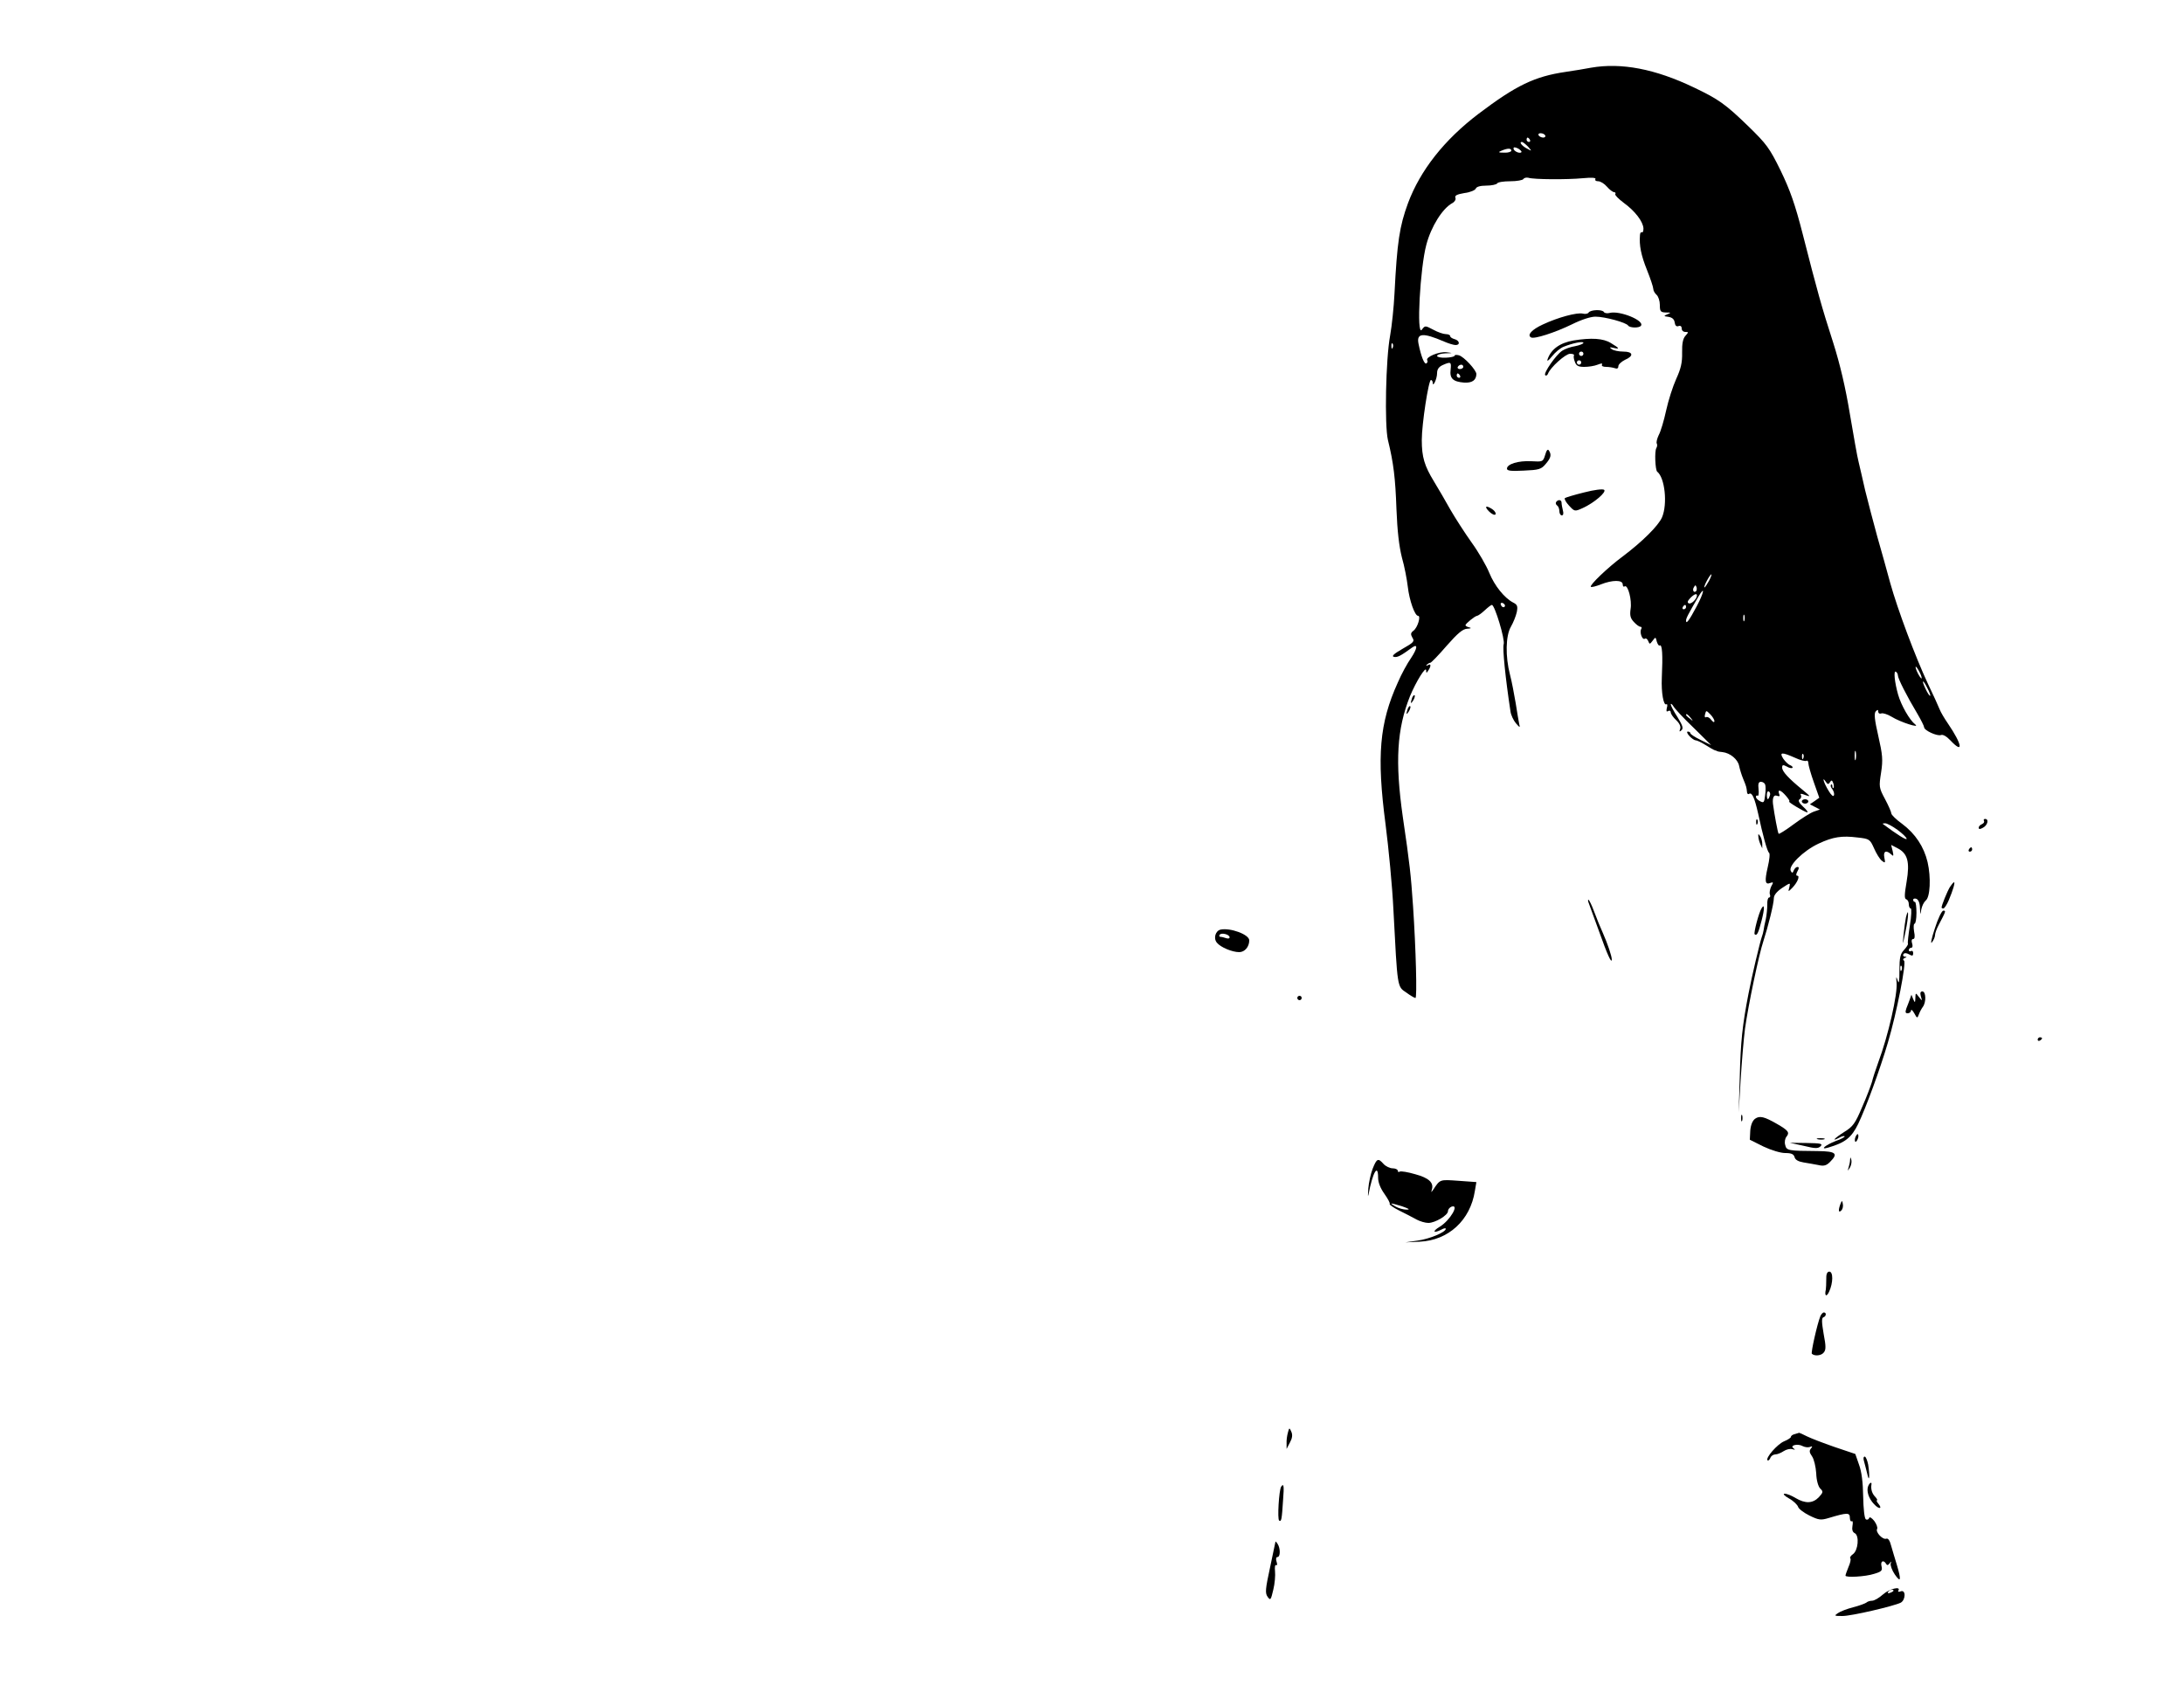 <?xml version="1.0" encoding="UTF-8" standalone="no"?> <svg xmlns="http://www.w3.org/2000/svg" version="1.0" width="1000pt" height="775pt" viewBox="0 0 1000 775" preserveAspectRatio="xMidYMid meet"><g transform="translate(0,775) scale(0.1,-0.1)" fill="#000000" stroke="none"><path d="M7285 7440 c-27 -5 -79 -14 -115 -19 -144 -21 -228 -62 -400 -192 -157 -119 -267 -259 -323 -409 -39 -106 -50 -178 -62 -415 -3 -60 -12 -147 -20 -192 -20 -106 -26 -411 -10 -478 26 -106 34 -175 39 -316 4 -102 12 -170 25 -222 12 -41 23 -101 27 -134 7 -62 32 -133 47 -133 14 0 -2 -54 -21 -68 -13 -10 -14 -16 -5 -32 11 -17 6 -22 -45 -51 -40 -23 -52 -34 -39 -37 16 -3 31 5 83 43 27 19 24 -4 -5 -48 -17 -24 -45 -75 -61 -113 -84 -185 -97 -336 -56 -648 14 -109 31 -285 36 -390 19 -363 17 -353 59 -381 19 -14 38 -25 42 -25 8 0 2 225 -11 420 -10 145 -15 193 -47 410 -36 253 -27 402 33 552 28 68 74 141 74 118 0 -13 2 -13 10 0 14 21 12 33 -2 24 -8 -4 -10 -3 -5 2 5 5 12 9 16 9 4 0 38 35 75 78 51 58 74 77 94 78 17 1 21 3 10 6 -10 2 -18 7 -18 10 0 7 43 42 53 43 4 0 20 11 35 25 15 14 29 25 33 25 13 0 61 -159 54 -180 -6 -18 8 -156 31 -307 2 -17 14 -42 25 -55 18 -21 20 -21 15 -3 -2 11 -10 54 -16 95 -7 41 -18 100 -26 130 -22 84 -20 179 4 220 11 19 23 49 27 67 5 27 3 34 -17 44 -40 21 -85 77 -109 136 -13 32 -49 95 -81 139 -32 45 -75 112 -97 150 -21 38 -55 96 -75 129 -44 72 -56 112 -56 190 0 73 31 275 42 275 4 0 8 -6 8 -12 0 -25 20 17 20 43 0 18 8 29 25 37 38 17 41 15 37 -21 -5 -40 11 -55 62 -59 37 -2 55 11 56 39 0 18 -57 80 -80 86 -11 3 -20 2 -20 -2 0 -4 -18 -8 -40 -9 -22 -1 -40 3 -40 8 0 6 17 11 38 12 36 1 36 1 5 5 -34 4 -97 -22 -88 -37 3 -5 1 -11 -4 -14 -9 -6 -24 31 -36 90 -10 49 20 52 117 10 21 -9 44 -16 53 -16 22 0 18 21 -5 27 -11 3 -20 9 -20 14 0 5 -9 9 -20 9 -11 0 -37 9 -57 20 -38 20 -38 20 -53 0 -25 -33 -8 283 21 390 22 83 74 166 119 190 11 6 17 17 14 24 -4 11 7 16 41 22 26 3 49 13 52 20 3 9 21 14 48 14 24 0 47 5 50 10 3 6 30 10 60 10 30 0 57 5 60 10 4 6 14 8 23 6 24 -8 176 -9 250 -2 41 4 61 2 57 -4 -3 -6 2 -10 13 -10 10 0 28 -11 40 -25 12 -14 27 -25 33 -25 5 0 8 -4 5 -9 -3 -4 15 -22 39 -40 51 -37 88 -85 90 -117 0 -12 -3 -20 -7 -18 -4 3 -9 -3 -9 -13 -4 -46 5 -92 32 -159 16 -40 29 -79 29 -87 0 -8 7 -20 15 -27 8 -7 15 -28 15 -46 0 -30 3 -34 28 -35 24 0 24 -1 7 -8 -19 -8 -18 -9 5 -12 17 -3 26 -11 28 -26 2 -14 8 -20 18 -16 8 3 14 -1 14 -11 0 -9 7 -16 17 -16 15 0 15 -1 0 -18 -11 -12 -16 -35 -15 -77 1 -46 -6 -74 -27 -120 -15 -33 -36 -98 -46 -144 -10 -46 -25 -97 -34 -113 -8 -17 -12 -34 -9 -39 3 -5 2 -14 -2 -21 -9 -14 -5 -101 4 -108 35 -27 48 -148 22 -209 -17 -39 -91 -112 -180 -179 -69 -51 -153 -132 -146 -139 3 -3 23 2 46 11 53 21 100 21 100 0 0 -8 4 -13 9 -9 15 9 34 -64 27 -104 -4 -29 -1 -42 15 -59 11 -12 24 -22 30 -22 6 0 7 -5 4 -10 -9 -14 4 -52 16 -45 5 4 12 -1 16 -11 6 -15 7 -15 20 2 13 18 14 18 19 -4 4 -12 9 -20 13 -18 12 8 15 -41 10 -149 -3 -66 8 -128 21 -120 4 3 6 -5 2 -17 -3 -14 -2 -19 6 -14 7 4 12 1 12 -6 0 -7 11 -23 25 -36 15 -14 22 -29 18 -40 -5 -13 -3 -14 6 -6 10 9 5 22 -18 60 -17 26 -31 53 -31 58 0 6 6 2 12 -8 6 -11 47 -55 92 -98 l81 -80 -47 23 c-27 13 -48 27 -48 31 0 4 -5 8 -12 8 -6 0 -3 -9 7 -20 10 -11 23 -20 29 -20 6 0 27 -10 46 -22 19 -12 38 -23 43 -24 4 -1 8 -2 10 -4 1 -1 12 -3 24 -4 35 -4 70 -33 76 -63 3 -15 11 -41 18 -58 15 -36 16 -41 18 -61 0 -8 5 -13 10 -9 13 8 25 -19 41 -90 21 -99 42 -175 50 -180 5 -3 2 -32 -6 -66 -15 -65 -12 -82 12 -72 14 5 15 3 4 -16 -6 -13 -9 -29 -6 -37 3 -8 1 -14 -4 -14 -5 0 -9 -15 -8 -32 0 -18 -3 -49 -7 -68 -5 -19 -9 -42 -10 -50 -1 -8 -5 -22 -8 -30 -9 -25 -46 -181 -61 -260 -28 -144 -36 -219 -40 -381 l-5 -164 9 150 c5 83 14 188 20 235 15 108 64 341 84 400 22 68 48 172 48 197 0 14 14 31 38 47 38 25 38 25 33 3 -6 -22 -6 -22 14 -2 23 24 36 55 22 55 -6 0 -6 7 1 20 8 14 8 20 0 20 -6 0 -13 -7 -17 -16 -4 -12 -8 -13 -13 -3 -15 22 56 93 127 126 66 31 107 37 178 28 55 -6 57 -8 76 -50 10 -23 26 -49 35 -56 16 -13 17 -11 12 14 -6 29 8 36 31 15 11 -11 12 -8 7 15 l-7 28 29 -15 c47 -24 57 -63 42 -153 -10 -58 -11 -78 -2 -81 7 -2 12 -12 12 -23 0 -10 4 -19 9 -19 4 0 3 -35 -4 -77 -7 -43 -11 -81 -9 -84 2 -3 -6 -16 -18 -29 -17 -18 -21 -35 -21 -94 0 -51 -2 -64 -8 -46 -7 21 -8 20 -5 -10 5 -52 -38 -242 -84 -365 -12 -33 -25 -73 -29 -90 -5 -16 -24 -68 -45 -115 -31 -74 -42 -89 -81 -113 -46 -29 -62 -47 -24 -27 11 7 23 9 25 7 3 -3 -15 -13 -41 -22 -48 -19 -75 -42 -34 -30 78 23 106 45 137 108 36 75 100 250 136 372 41 138 86 369 74 376 -6 4 -5 9 3 12 11 4 11 6 1 6 -7 1 -10 6 -7 11 4 7 13 7 26 0 15 -9 19 -7 19 5 0 9 -4 13 -10 10 -5 -3 -10 -1 -10 4 0 6 5 11 11 11 6 0 8 9 4 20 -4 12 -2 20 5 20 7 0 9 12 4 35 -3 19 -2 35 2 35 5 0 9 22 9 50 0 27 -3 50 -7 50 -5 0 -8 4 -8 10 0 5 7 7 15 4 9 -4 16 -20 16 -43 2 -33 2 -33 6 -6 3 16 12 34 20 41 21 15 25 106 9 176 -17 71 -56 130 -116 175 -28 20 -50 42 -50 48 0 6 -13 36 -29 66 -28 52 -28 57 -18 121 9 59 7 81 -13 169 -17 74 -20 103 -11 112 8 8 11 8 11 -2 0 -7 6 -11 14 -8 7 3 29 -4 47 -15 40 -25 134 -55 108 -35 -25 19 -64 87 -78 136 -16 56 -22 113 -10 105 5 -3 9 -11 9 -17 0 -14 41 -95 89 -175 17 -29 31 -57 31 -62 0 -15 60 -42 77 -36 9 4 26 -6 43 -24 62 -66 55 -20 -11 77 -16 23 -33 52 -38 65 -5 13 -29 66 -54 118 -57 122 -138 338 -172 460 -14 52 -41 149 -60 215 -18 66 -43 161 -55 210 -11 50 -25 108 -30 130 -6 22 -23 121 -40 220 -20 121 -45 227 -76 325 -53 164 -74 240 -139 495 -36 141 -59 205 -102 294 -51 104 -65 122 -147 202 -106 103 -138 125 -249 178 -179 86 -334 115 -472 91z m-210 -310 c3 -5 -1 -10 -9 -10 -8 0 -18 5 -21 10 -3 6 1 10 9 10 8 0 18 -4 21 -10z m-70 -20 c3 -5 1 -10 -4 -10 -6 0 -11 5 -11 10 0 6 2 10 4 10 3 0 8 -4 11 -10z m-9 -31 c19 -22 19 -22 -3 -10 -24 12 -39 31 -25 31 5 0 17 -10 28 -21z m-30 -26 c-8 -8 -36 5 -36 17 0 7 6 7 21 0 11 -7 18 -14 15 -17z m-46 7 c0 -5 -15 -10 -32 -9 -28 0 -30 2 -13 9 28 12 45 12 45 0z m-543 -902 c-3 -8 -6 -5 -6 6 -1 11 2 17 5 13 3 -3 4 -12 1 -19z m323 -88 c0 -5 -7 -10 -16 -10 -8 0 -12 5 -9 10 3 6 10 10 16 10 5 0 9 -4 9 -10z m-15 -40 c3 -5 1 -10 -4 -10 -6 0 -11 5 -11 10 0 6 2 10 4 10 3 0 8 -4 11 -10z m1140 -940 c-9 -16 -18 -30 -21 -30 -2 0 2 14 11 30 9 17 18 30 21 30 2 0 -2 -13 -11 -30z m-59 -47 c-10 -10 -19 5 -10 18 6 11 8 11 12 0 2 -7 1 -15 -2 -18z m3 -69 c-35 -66 -49 -84 -49 -66 0 11 9 28 56 109 33 56 26 19 -7 -43z m1 49 c-1 -16 -25 -40 -37 -36 -8 3 -7 10 5 23 18 19 32 25 32 13z m-879 -46 c-1 -12 -15 -9 -19 4 -3 6 1 10 8 8 6 -3 11 -8 11 -12z m829 -7 c0 -5 -5 -10 -11 -10 -5 0 -7 5 -4 10 3 6 8 10 11 10 2 0 4 -4 4 -10z m267 -62 c-3 -7 -5 -2 -5 12 0 14 2 19 5 13 2 -7 2 -19 0 -25z m812 -263 c0 -5 -6 1 -14 15 -8 14 -14 30 -14 35 0 6 6 -1 14 -15 8 -14 14 -29 14 -35z m26 -46 c9 -17 15 -33 13 -35 -3 -2 -12 12 -21 31 -21 43 -13 47 8 4z m-975 -151 c-1 -8 -6 -5 -15 6 -7 10 -18 15 -23 12 -6 -3 -8 2 -5 13 5 19 5 19 24 0 10 -10 19 -25 19 -31z m-109 15 c13 -16 12 -17 -3 -4 -10 7 -18 15 -18 17 0 8 8 3 21 -13z m756 -190 c-3 -10 -5 -2 -5 17 0 19 2 27 5 18 2 -10 2 -26 0 -35z m-278 7 c23 -11 47 -17 52 -14 5 3 9 -2 9 -11 0 -8 11 -48 25 -87 l25 -71 -21 -15 -22 -15 23 -12 23 -12 -29 -10 c-16 -6 -57 -32 -92 -58 -35 -26 -65 -45 -68 -43 -4 4 -20 91 -26 137 -3 28 4 43 18 37 12 -4 15 -2 10 9 -8 23 8 18 32 -10 12 -14 19 -25 14 -25 -10 0 71 -49 83 -50 5 0 -3 12 -19 26 -20 19 -24 29 -16 34 7 4 9 13 6 19 -5 8 1 8 21 0 25 -9 23 -6 -12 23 -65 53 -95 85 -95 103 0 13 4 14 21 5 11 -7 23 -9 26 -6 3 3 -1 8 -10 12 -9 3 -23 17 -32 30 -19 30 -7 31 54 4z m38 -2 c-3 -8 -6 -5 -6 6 -1 11 2 17 5 13 3 -3 4 -12 1 -19z m122 -110 c6 11 10 10 15 -4 3 -9 4 -19 1 -22 -3 -3 -5 1 -5 8 0 7 -3 10 -6 7 -4 -4 -1 -13 6 -21 6 -9 10 -21 7 -28 -2 -8 -13 1 -25 22 -21 34 -32 70 -12 40 8 -12 12 -13 19 -2z m-297 -10 c3 -7 3 -30 0 -50 -4 -33 -6 -36 -23 -27 -10 5 -19 14 -19 20 0 6 4 8 8 5 4 -2 6 11 4 30 -3 25 0 34 11 34 8 0 17 -6 19 -12z m21 -53 c-7 -21 -13 -19 -13 6 0 11 4 18 10 14 5 -3 7 -12 3 -20z m585 -155 c23 -17 42 -35 42 -41 0 -8 -42 18 -109 68 -2 2 2 3 11 3 8 0 34 -14 56 -30z m19 -642 c-3 -8 -6 -5 -6 6 -1 11 2 17 5 13 3 -3 4 -12 1 -19z"></path><path d="M8250 4080 c0 -5 7 -10 15 -10 8 0 15 5 15 10 0 6 -7 10 -15 10 -8 0 -15 -4 -15 -10z"></path><path d="M7274 6319 c-3 -6 -16 -8 -27 -5 -26 6 -113 -17 -183 -50 -50 -23 -73 -48 -54 -59 14 -9 110 22 188 60 42 21 85 35 107 35 43 0 142 -27 150 -41 8 -11 52 -12 59 0 15 24 -99 70 -144 58 -11 -3 -23 -1 -26 4 -7 13 -61 11 -70 -2z"></path><path d="M7205 6191 c-63 -11 -103 -40 -119 -86 -4 -12 4 -7 20 13 15 19 38 38 53 44 42 17 91 27 91 18 0 -4 -17 -11 -37 -15 -21 -3 -48 -13 -60 -21 -28 -18 -87 -103 -78 -112 4 -4 10 -1 13 7 10 28 80 91 101 91 12 0 20 -3 18 -7 -3 -5 -1 -18 4 -30 6 -18 16 -23 43 -23 19 0 46 4 61 10 17 7 24 7 20 0 -3 -6 5 -10 19 -10 13 0 31 -3 40 -6 10 -4 16 -1 16 9 0 8 14 21 30 29 42 18 38 38 -7 38 -21 0 -45 5 -53 11 -12 9 -11 10 8 6 30 -7 28 -2 -12 22 -35 22 -90 25 -171 12z m45 -61 c0 -5 -4 -10 -10 -10 -5 0 -10 5 -10 10 0 6 5 10 10 10 6 0 10 -4 10 -10z m-10 -40 c0 -5 -4 -10 -10 -10 -5 0 -10 5 -10 10 0 6 5 10 10 10 6 0 10 -4 10 -10z"></path><path d="M7075 5667 c-10 -32 -11 -32 -64 -29 -59 3 -111 -13 -111 -34 0 -10 18 -12 77 -9 69 3 80 6 100 30 24 28 28 42 15 62 -5 8 -11 2 -17 -20z"></path><path d="M7253 5495 c-45 -11 -84 -23 -88 -26 -3 -4 5 -19 19 -34 26 -28 26 -28 64 -11 52 24 109 73 97 83 -6 5 -46 0 -92 -12z"></path><path d="M7125 5451 c-3 -5 -1 -12 5 -16 5 -3 10 -15 10 -26 0 -10 5 -19 11 -19 7 0 9 9 5 23 -3 12 -6 28 -6 35 0 14 -16 16 -25 3z"></path><path d="M6818 5408 c12 -12 25 -18 29 -14 4 4 -1 14 -11 22 -31 22 -43 17 -18 -8z"></path><path d="M6466 4555 c-9 -26 -7 -32 5 -12 6 10 9 21 6 23 -2 3 -7 -2 -11 -11z"></path><path d="M6446 4505 c-9 -26 -7 -32 5 -12 6 10 9 21 6 23 -2 3 -7 -2 -11 -11z"></path><path d="M8041 3984 c0 -11 3 -14 6 -6 3 7 2 16 -1 19 -3 4 -6 -2 -5 -13z"></path><path d="M9084 3991 c3 -5 -1 -11 -9 -15 -8 -3 -15 -10 -15 -16 0 -8 6 -8 20 0 21 11 28 40 9 40 -5 0 -8 -4 -5 -9z"></path><path d="M8051 3920 c0 -8 4 -24 9 -35 l9 -20 0 20 c0 11 -4 27 -9 35 -9 13 -10 13 -9 0z"></path><path d="M9015 3860 c-3 -5 -1 -10 4 -10 6 0 11 5 11 10 0 6 -2 10 -4 10 -3 0 -8 -4 -11 -10z"></path><path d="M8928 3688 c-12 -20 -38 -83 -38 -94 0 -2 4 -4 8 -4 5 0 16 17 25 38 19 45 30 82 24 82 -3 0 -11 -10 -19 -22z"></path><path d="M7275 3613 c4 -10 24 -67 46 -126 39 -110 58 -151 59 -131 0 16 -19 72 -41 122 -11 24 -29 68 -40 98 -11 30 -23 54 -26 54 -3 0 -2 -8 2 -17z"></path><path d="M8066 3591 c-13 -20 -37 -113 -32 -119 10 -9 17 4 32 63 14 54 14 79 0 56z"></path><path d="M8859 3498 c-15 -45 -21 -74 -13 -63 8 10 14 25 14 33 0 8 7 28 16 45 34 65 35 67 22 67 -7 0 -25 -37 -39 -82z"></path><path d="M8727 3550 c-3 -14 -8 -50 -11 -80 -5 -53 -5 -53 9 15 14 65 16 120 2 65z"></path><path d="M5588 3493 c-23 -6 -33 -40 -16 -60 17 -21 70 -43 102 -43 25 0 46 24 46 54 0 27 -88 59 -132 49z m42 -35 c0 -6 -7 -7 -16 -4 -9 3 -20 6 -25 6 -6 0 -8 4 -5 9 8 12 46 2 46 -11z"></path><path d="M8795 3188 c7 -23 7 -23 -9 -3 -15 20 -15 20 -16 -5 -1 -23 -2 -23 -10 -5 l-8 20 -7 -20 c-4 -11 -11 -30 -16 -42 -6 -18 -5 -23 6 -23 8 0 15 6 15 13 1 6 7 1 15 -13 13 -24 14 -24 21 -5 4 11 12 26 18 34 16 21 15 71 -2 71 -9 0 -11 -7 -7 -22z"></path><path d="M5940 3180 c0 -5 5 -10 10 -10 6 0 10 5 10 10 0 6 -4 10 -10 10 -5 0 -10 -4 -10 -10z"></path><path d="M9330 2989 c0 -5 5 -7 10 -4 6 3 10 8 10 11 0 2 -4 4 -10 4 -5 0 -10 -5 -10 -11z"></path><path d="M7972 2630 c0 -14 2 -19 5 -12 2 6 2 18 0 25 -3 6 -5 1 -5 -13z"></path><path d="M8036 2627 c-12 -9 -20 -29 -22 -55 l-2 -41 62 -31 c36 -17 79 -30 100 -30 29 0 39 -5 43 -19 3 -12 17 -20 41 -24 21 -3 51 -9 68 -12 25 -6 37 -2 53 14 39 39 28 49 -56 50 -136 1 -143 2 -149 28 -4 13 -1 30 6 38 15 19 9 28 -43 58 -59 34 -80 39 -101 24z"></path><path d="M8496 2544 c-4 -9 -4 -19 -1 -22 2 -3 7 3 11 12 4 9 4 19 1 22 -2 3 -7 -3 -11 -12z"></path><path d="M8323 2533 c9 -2 23 -2 30 0 6 3 -1 5 -18 5 -16 0 -22 -2 -12 -5z"></path><path d="M8259 2503 c53 -13 65 -13 77 -2 11 12 1 14 -64 15 l-77 1 64 -14z"></path><path d="M8471 2438 c0 -9 -4 -25 -7 -35 -5 -17 -5 -17 6 0 6 10 9 25 7 35 -4 15 -5 15 -6 0z"></path><path d="M6285 2398 c-9 -23 -18 -65 -20 -92 -2 -28 -2 -40 1 -26 19 101 44 145 44 77 0 -22 11 -49 29 -74 16 -23 27 -43 24 -46 -3 -3 17 -17 43 -30 27 -13 63 -32 79 -41 17 -9 41 -16 55 -16 31 0 90 35 90 54 0 8 7 16 15 20 40 15 -5 -62 -52 -91 -37 -22 -31 -33 8 -13 10 6 19 7 19 3 -1 -16 -76 -47 -130 -54 l-55 -8 65 3 c132 6 232 98 253 232 l7 41 -83 6 c-85 6 -83 7 -114 -40 -10 -14 -11 -15 -7 -1 10 32 -13 54 -76 71 -34 10 -65 15 -71 12 -5 -4 -9 -1 -9 4 0 6 -11 11 -23 11 -13 0 -32 9 -42 20 -25 28 -31 26 -50 -22z m135 -172 c32 -11 38 -15 20 -15 -14 0 -36 6 -50 14 -32 18 -26 18 30 1z"></path><path d="M8427 2237 c-11 -29 -9 -43 4 -30 6 6 9 19 7 29 -3 18 -4 18 -11 1z"></path><path d="M8362 1891 c0 -20 -1 -40 -2 -46 -7 -30 3 -36 15 -10 19 41 19 92 1 92 -10 0 -15 -12 -14 -36z"></path><path d="M8335 1723 c-14 -34 -44 -167 -39 -172 12 -12 43 -9 54 5 11 12 11 29 0 86 -9 53 -10 73 -1 76 13 4 15 22 2 22 -5 0 -12 -8 -16 -17z"></path><path d="M5897 1190 c-4 -14 -7 -36 -6 -50 l0 -25 15 29 c11 20 13 35 7 49 -9 21 -10 20 -16 -3z"></path><path d="M8218 1183 c-10 -2 -18 -8 -18 -13 0 -4 -14 -13 -31 -20 -31 -13 -86 -76 -76 -87 4 -3 9 2 13 11 3 9 14 16 23 16 9 0 26 7 38 15 12 8 30 12 40 9 13 -4 14 -3 5 4 -19 13 19 23 42 10 10 -5 24 -7 33 -4 12 5 13 3 5 -7 -9 -10 -7 -19 5 -36 9 -13 17 -48 19 -77 1 -33 9 -60 18 -70 15 -14 14 -18 -6 -40 -28 -29 -62 -30 -106 -4 -18 11 -40 20 -50 20 -10 0 -3 -9 20 -22 20 -11 38 -29 41 -38 2 -9 26 -27 52 -40 43 -21 52 -22 89 -11 83 25 96 25 96 2 0 -12 4 -20 9 -17 4 3 6 -6 3 -21 -3 -17 0 -29 11 -34 21 -12 15 -79 -9 -96 -10 -7 -15 -15 -12 -19 4 -3 0 -21 -8 -39 -8 -19 -14 -37 -14 -40 0 -10 91 -5 131 8 34 10 39 15 34 35 -6 23 9 31 21 11 4 -8 9 -7 16 2 8 11 9 11 5 -1 -2 -8 6 -31 19 -50 28 -40 30 -26 9 45 -9 28 -20 67 -26 87 -6 24 -14 35 -22 32 -17 -6 -51 31 -42 45 3 6 -3 22 -13 36 -12 15 -22 21 -24 13 -2 -6 -9 -9 -15 -5 -6 4 -11 48 -12 104 -1 65 -7 114 -19 146 l-17 49 -95 32 c-52 18 -109 40 -127 49 -18 9 -33 16 -35 16 -2 -1 -11 -3 -20 -6z"></path><path d="M8535 1058 c4 -13 10 -39 15 -58 9 -42 12 -10 4 43 -4 20 -11 37 -16 37 -6 0 -7 -10 -3 -22z"></path><path d="M8554 945 c-9 -22 2 -57 27 -83 23 -25 40 -22 19 3 -7 8 -9 15 -6 15 4 0 0 7 -8 16 -14 14 -21 35 -17 57 2 13 -9 7 -15 -8z"></path><path d="M5866 942 c-10 -16 -18 -150 -9 -155 10 -6 12 2 18 96 5 63 3 77 -9 59z"></path><path d="M5840 690 c-1 -3 -12 -56 -25 -119 -21 -97 -23 -116 -11 -133 13 -18 15 -15 26 32 7 28 10 66 8 85 -2 18 0 31 5 28 5 -3 6 4 2 16 -4 12 -2 21 4 21 14 0 14 40 1 60 -5 8 -10 13 -10 10z"></path><path d="M8622 449 c-18 -16 -40 -29 -50 -29 -10 0 -22 -4 -27 -9 -6 -4 -32 -14 -60 -21 -27 -7 -59 -19 -70 -27 -18 -12 -16 -13 21 -13 42 0 234 45 267 61 23 13 24 61 0 52 -9 -4 -14 -2 -11 3 14 22 -41 9 -70 -17z m48 17 c0 -2 -7 -7 -16 -10 -8 -3 -12 -2 -9 4 6 10 25 14 25 6z"></path></g></svg> 